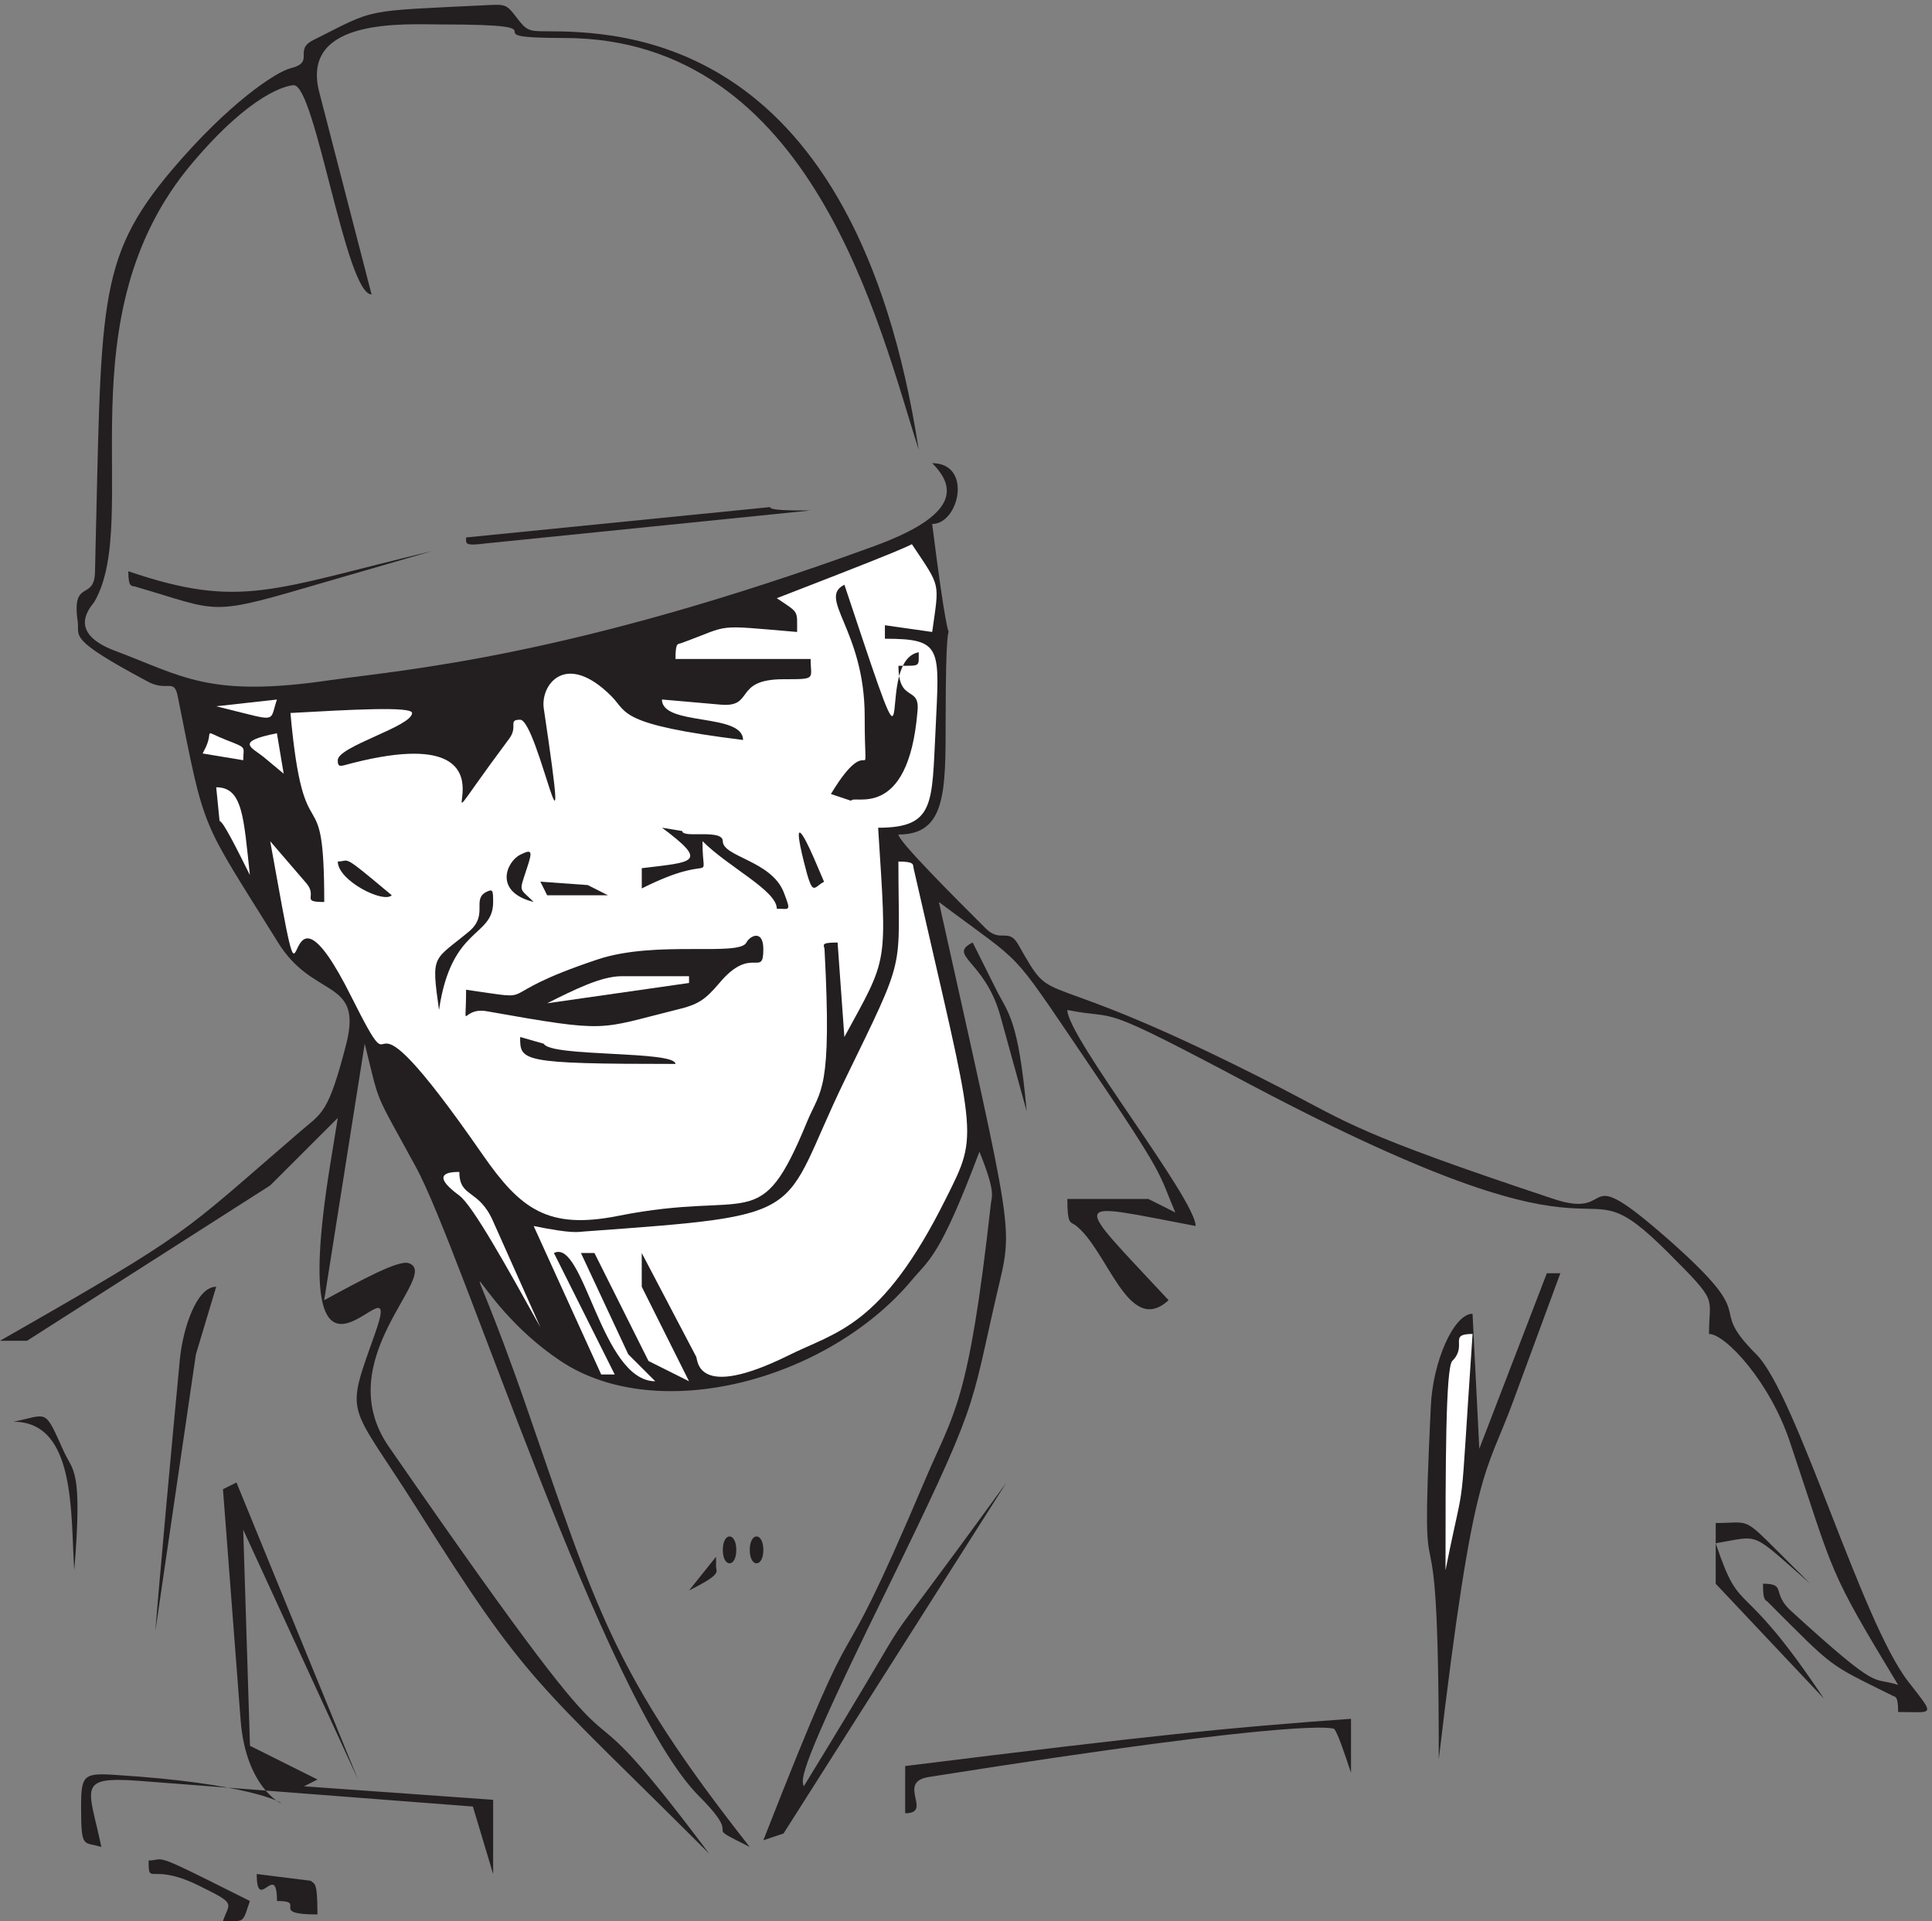 <svg xmlns="http://www.w3.org/2000/svg" xml:space="preserve" width="302.07" height="300.427"><rect width="100%" height="100%" fill="#808080" stroke="none"/><path d="M607.5 2237.78c10.832-14.29 13.891-15.9 31.805-15.9 93.195 0 365.695-4.4 440.695-492.03C1033.75 1874.27 955.832 2214 663.055 2214c-122.082 0 14.863 15.9-142.914 15.9-42.223 0-167.223 8.95-145-78.95l61.664-238.47c-30.278 0-66.11 245.95-91.387 245.95-7.5 0-49.168-8.42-119.168-91.25-153.75-181.55-59.027-417.62-115.141-515.81-2.914-4.94-34.718-35.27 23.336-57.58 80-29.79 110.278-55.97 254.164-34.74 87.782 12.43 280.973 26.86 635.701 156.31 103.75 37.14 99.86 70.41 71.52 98.73 47.64 0 31.81-71.47 0-71.47 30.84-245.95 15.84-15.9 15.84-230.19 0-85.77 0-134.93-55.56-134.93 0-7.88 67.5-75.35 102.78-110.48 17.36-17.37 26.8 1.47 38.19-18.97 47.09-82.83 7.5-13.76 307.78-168.07 80.83-41.679 88.75-53.57 321.53-130.921 77.5-25.778 24.86 49.031 135-47.688 113.61-100.199 41.25-72.812 103.19-134.93 47.64-47.562 123.2-313.421 178.75-384.89 32.23-41.551 30.28-35.672-11.94-35.672 0 19.91-3.47 17.371-6.95 19.371-76.94 38.211-66.52 30.191-146.38 110.082-3.06 2.938-5.56 1.066-5.56 21.379 28.33 0 9.44-10.961 33.33-32.332 107.64-98.188 93.34-75.879 125.56-86.699-83.89 138.8-73.47 125.441-127.08 285.218-23.34 70.813-75.98 127.454-95.28 127.454 0 45.558 12.36 35.136-47.64 95.25-122.64 122.507-27.22-47.692-492.36 198.386-187.64 99.662-149.31 74.282-214.31 87.242 0-31.8 150.84-222.171 150.84-253.96-150.42 28.32-146.95 36.73-31.81-87.239-47.64-43.691-71.39 59.449-109.72 88.301-5.42 3.879-9.31 0-9.31 30.727H1350l31.67-15.899c-20.84 48.629-8.34 36.738-107.23 182.49-89.72 132-67.5 105.14-170.69 182.5 88.89-400.259 87.36-378.349 68.47-459.17-33.19-142.949-18.75-122.64-135.97-362.179-95.277-194.379-95.277-210.281-91.25-218.16 171.67 280.148 42.641 87.238 238.19 357.097L921.109 103.07l-23.75-8.02c130.421 333.321 68.891 137.47 190.561 424.7 33.75 79.359 50.55 87.238 76.94 323.828.97 8.953 5.97 12.832-13.47 61.063-46.67-124.11-59.03-126.52-79.31-150.832-98.33-117.571-298.33-171.668-413.053-95.258-112.636 74.949-124.445 189.98-39.582-55.571 82.36-237.531 100.696-311.011 261.946-515.808-62.5 31.258-2.918 2.937-59.446 59.578-111.25 111.02-280.418 645.672-333.613 740.922-49.582 91.25-40.691 68-59.582 143.878l-47.641-301.519c43.75 23.778 87.364 47.559 99.309 43.547 39.164-12.816-94.723-112.488-23.336-215.758C798.055 64.86 631.805 348.609 833.75 79.29 625.832 287.03 621.805 276.21 488.332 487.948c-79.441 125.449-82.914 102.602-47.637 202.403 39.723 111.019-107.64-142.954-52.64 198.386l9.027 55.571-79.441-79.348L31.805 682.328H0c229.305 130.934 210 123.051 352.359 245.551 26.25 22.851 33.336 19.91 55.141 105.141 18.332 75.88-39.723 50.63-80.973 118.1-92.222 148.29-84.859 125.45-117.636 289.1-4.446 21.91-12.364 4.01-36.668 17.9-93.75 50.1-78.473 52.1-80.832 69.47-7.5 51.04 19.304 24.32 20.277 57.98 7.914 315.02.555 366.98 90.832 473.73 66.527 78.29 121.527 114.49 138.891 119.03 29.859 7.35 3.054 21.24 26.804 33.13 75.555 37.81 54.723 33.8 207.5 41.29 18.887.93 20.414 0 31.805-14.97" style="fill:#231f20;fill-opacity:1;fill-rule:evenodd;stroke:none" transform="matrix(.133 0 0 -.133 0 300.4)"/><path d="M905.289 1662.48c0-3.97 23.801-3.97 47.629-3.97l-381.129-38.69c-26.789-3.47-23.801 0-23.801 6.95l357.301 35.71" style="fill:#231f20;fill-opacity:1;fill-rule:evenodd;stroke:none" transform="matrix(.133 0 0 -.133 0 300.4)"/><path d="m984.656 1583.11-71.465-27.76c26.317-17.86 23.856-13.43 23.856-39.7-99.758 8.41-75.953 8.91-135.488-12.88-4.493-1.99-7.485 1.94-7.485-18.85h158.86c0-23.83 7.918-23.83-31.774-23.83-60.551 0-32.785-34.22-75.469-29.75l-67.503 5.92c0-31.73 95.316-15.37 95.316-47.6-147.418 18.36-135.492 32.23-154.852 51.58-53.597 53.58-83.39 13.38-79.429-14.37 35.246-236.13-6.907-13.39-27.766-13.39-14.871 0-1.98-7.95-12.891-22.33-137.519-184.54 56.539 37.21-194.062-31.24-5.988-1.49-7.434-.5-7.434 5.92 0 16.37 87.348 39.7 87.348 55.56 0 7.97-71.512 3.99-142.973 0 15.883-177.08 39.739-65.46 39.739-222.2-28.297 0-7.485 5.92-20.86 21.84l-42.683 49.6 7.918-43.68c36.746-204.84 0 35.71 87.347-138.88 68.035-135.902-9.414 50.59 154.852-186.488 44.183-63.523 76.437-87.848 158.859-71.434 158.813 31.739 166.246-25.32 222.309 111.079 15.887 38.203 29.308 34.222 20.375 202.403-.531 4.98-5.457 7.91 15.355 7.91l7.969-111.08c52.095 95.71 50.115 81.83 39.685 246.03 67.03 0 63.02 28.26 67.51 115.06 4.44 96.25 8.93 107.15-59.54 107.15v15.86l55.58-7.91c8.4 59.99 10.43 51.58-23.86 103.17-7.91-3.98-23.8-10.89-87.344-35.71" style="fill:#fff;fill-opacity:1;fill-rule:evenodd;stroke:none" transform="matrix(.133 0 0 -.133 0 300.4)"/><path d="M385.109 1575.14c-143.453-42.12-122.601-36.17-226.839-5.94-3.469.99-7.438-1.49-7.438 17.84 132.527-45.1 168.758-21.31 357.363 23.79l-123.086-35.69m627.411-63.5c65.52-195.94 15.88-29.26 67.5-19.84 0-17.37 2.48-15.87-23.82-15.87 0-44.66 25.8-22.33 22.33-54.07-10.92-129.97-76.42-96.73-77.91-104.68l-23.823 7.95c50.123 83.33 39.703-7.95 39.703 91.26 0 101.7-56.082 138.91-23.824 154.78l19.844-59.53" style="fill:#231f20;fill-opacity:1;fill-rule:evenodd;stroke:none" transform="matrix(.133 0 0 -.133 0 300.4)"/><path d="M285.895 1420.36c39.164-9.9 31.73-7.43 39.66 15.85l-71.387-7.92 31.727-7.93m-43.704-39.63-3.972-7.93 47.703-7.92c0 16.34 5.465 13.87-19.879 23.77-28.82 11.39-14.906 11.89-23.852-7.92m67.493-11.89 23.789-19.8-7.93 47.51c-50.543-9.9-29.238-16.83-15.859-27.71m-51.559-75.45c3.961 0 19.793-31.74 35.625-63.48-7.422 68.44-8.41 103.15-39.582 103.15l3.957-39.67" style="fill:#fff;fill-opacity:1;fill-rule:evenodd;stroke:none" transform="matrix(.133 0 0 -.133 0 300.4)"/><path d="M353.402 1269.57c3.465-19.85 7.918-23.82 11.875-23.82l-15.832 47.65 3.957-23.83m448.672 12.01c0-8.92 47.617 2.98 47.617-11.9 0-18.36 56.563-22.82 71.438-59.53 9.426-24.31 6.941-19.84-7.934-19.84 0 21.33-56.562 48.61-87.312 79.37-.496-55.56 18.359-10.42-71.438-55.56v23.81c61.516 7.44 78.875 6.45 23.809 47.62l23.82-3.97m154.766-31.84 11.91-27.79c-12.902-6.45-12.902-19.86-23.824 23.82-13.399 54.1-1.488 34.74 11.914 3.97m-337.418-11.89c-9.43-29.21-9.43-22.28 7.941-39.61-47.64 11.89-31.761 47.53-15.879 55.46 13.891 6.93 14.887 4.94 7.938-15.85m-182.668-11.9 23.801-19.85c-9.918-9.92-63.473 17.37-63.473 39.7 12.895 0 5.953 7.94 39.672-19.85" style="fill:#231f20;fill-opacity:1;fill-rule:evenodd;stroke:none" transform="matrix(.133 0 0 -.133 0 300.4)"/><path d="M992.621 987.867c-77.898-160.707-32.754-157.222-305.707-177.043-7.43-.504-13.383-2.98-59.555 6.426l79.407-174.566h15.882l-71.464 142.82c35.25 17.848 55.582-150.758 119.105-150.758l-31.762 31.746-55.582 119.012h15.879l63.524-126.945 47.644-23.813-55.582 111.113v39.645l64.035-121.992c1.985-3.485-.511-52.071 108.188 1.472 56.578 28.301 109.667 32.754 185.097 184.012 40.22 80.336 35.73 65.973-37.72 388.814-.99 3.99 1.99 7.94-17.87 7.94 0-133.41 10.93-104.65-63.519-257.883" style="fill:#fff;fill-opacity:1;fill-rule:evenodd;stroke:none" transform="matrix(.133 0 0 -.133 0 300.4)"/><path d="m690.891 1218.08 23.832-11.99h-71.504l-7.942 15.98 55.614-3.99m-111.168-19.92c0-42.12-49.2-27.75-63.614-126.89-9.441 66.92-6.957 57.01 35.782 92.69 22.363 19.34 2.488 37.18 19.882 46.1 7.454 3.47 7.95 2.48 7.95-11.9m317.636-55.53c0-34.22-13.898 5.46-51.617-39.67-16.879-19.83-24.816-25.29-49.637-31.24-94.32-23.31-78.417-27.77-223.851-1.98-31.281 5.45-24.344-28.76-24.344 25.29 94.82-13.39 20.863-8.93 154.875 35.7 68.5 22.81 166.278 2.98 174.715 19.84 3.98 7.93 19.859 15.86 19.859-7.94m273.871-47.61c13.9-27.77 25.79-33.73 35.72-142.875l-31.25 113.115c-18.36 64.5-62.5 69.95-32.24 85.33l27.77-55.57" style="fill:#231f20;fill-opacity:1;fill-rule:evenodd;stroke:none" transform="matrix(.133 0 0 -.133 0 300.4)"/><path d="M730.566 1110.93c-23.824 0-55.597-15.91-87.371-31.81L810 1102.98v7.95h-79.434" style="fill:#fff;fill-opacity:1;fill-rule:evenodd;stroke:none" transform="matrix(.133 0 0 -.133 0 300.4)"/><path d="M639.25 1031.54c7.934-15.84 154.777-7.92 154.777-23.75-183.054 0-182.562 3.46-182.562 31.67l27.785-7.92m-158.863-91.317c13.906-31.731 10.926-29.746 27.808-3.965l-39.722 31.726 11.914-27.761" style="fill:#231f20;fill-opacity:1;fill-rule:evenodd;stroke:none" transform="matrix(.133 0 0 -.133 0 300.4)"/><path d="M539.996 853.027c15.883-11.914 55.582-83.367 95.281-154.824l-55.582 124.551c-16.871 38.711-39.699 27.297-39.699 58.059-8.93 0-37.219-.5 0-27.786" style="fill:#fff;fill-opacity:1;fill-rule:evenodd;stroke:none" transform="matrix(.133 0 0 -.133 0 300.4)"/><path d="m599.504 813.332 3.969-19.828v39.66c-3.969 0-6.946-3.965-3.969-19.832m15.93-31.766 4.011-11.886v23.773c-8.527 0-9.027 4.457-4.011-11.887m11.914-23.785c0-6.941-6.93-7.437 23.761-27.765-7.918 19.832-15.839 39.664-19.8 39.664-3.961 0-3.961-3.969-3.961-11.899M1778.72 610.895c-32.76-89.278-46.15-70.899-87.34-420.579 0 373.989-23.33 124.012-9.43 413.153 1.98 54.578 27.29 110.621 49.13 110.621l7.94-158.715 79.4 206.316h15.88l-55.58-150.796M242.242 706.18l-11.918-39.7-47.683-325.367c3.972 51.582 19.867 226.184 28.808 319.442 3.481 35.695 19.371 85.3 42.719 85.3l-11.926-39.675" style="fill:#231f20;fill-opacity:1;fill-rule:evenodd;stroke:none" transform="matrix(.133 0 0 -.133 0 300.4)"/><path d="M1707.26 658.617c-7.95-7.949-7.95-126.98-7.95-246.031 25.35 126.984 15.4 38.687 31.81 277.769-29.32 0-5.47-13.394-23.86-31.738" style="fill:#fff;fill-opacity:1;fill-rule:evenodd;stroke:none" transform="matrix(.133 0 0 -.133 0 300.4)"/><path d="M75.383 551.445c10.426-22.82 21.84-18.847 11.914-138.859-4.465 65.465 2.48 174.562-71.465 174.562 41.688 8.426 35.734 16.86 59.55-35.703m274.052-210.347 71.48-174.61-134.992 293.696 7.941-254.02 79.387-39.676-15.879-7.953 222.352-15.875V55.356l-23.817 79.382L162.824 165c-73.933 5.449-58.058-8.43-43.648-77.89-20.852 6.94-23.848-3.962-23.848 47.628 0 36.696 2.996 39.676 39.727 37.203 311.175-19.363 160.304-90.285 147.875 63.504l-20.825 272.364 15.879 7.925 71.45-174.636m1742.956 91.254 35.75-35.696c-71.98 62.965-57.59 56.532-111.2 47.606 30.78-91.739 26.81-32.235 127.08-182.473l-127.08 134.867v71.403c40.21 0 31.27 8.425 75.45-35.707m-1226.835 3.949c0-20.821-15.832-20.821-15.832 0 0 21.316 15.832 21.316 15.832 0m31.804 0c0-20.821-15.968-20.821-15.968 0 0 21.316 15.968 21.316 15.968 0m-55.582-19.774c0-5.953 7.946-7.933-31.777-27.765l31.777 39.66v-11.895m-770.32-27.836c-7.984-15.902 7.988 15.907 0 0m-15.902-39.66c-7.914-15.906 7.918 15.907 0 0m142.918-43.656c0-27.746 0 27.75 0 0M1588.2 206.156v-31.73c-7.94 23.797-15.88 47.594-19.86 51.558-.49.496-25.8 14.875-476.45-56.519-38.69-5.949 5.49-42.633-27.79-42.633v55.523c295.81 36.692 378.69 45.118 524.1 55.532v-31.731M246.137 47.504 293.75 23.68C284.82-2.621 288.293-.137 262.008-.137c7.441 21.832 16.371 19.852-23.805 39.696-61.496 31.761-63.48 0-63.48 31.761 17.855 0 3.965 9.926 71.414-23.816m119.129-.027c4.461-4.461 7.929.492 7.929-39.63-58.5 0-10.906 15.848-47.593 15.848 0 48.051-23.797-15.355-23.797 31.703l63.461-7.921" style="fill:#231f20;fill-opacity:1;fill-rule:evenodd;stroke:none" transform="matrix(.133 0 0 -.133 0 300.4)"/></svg>
